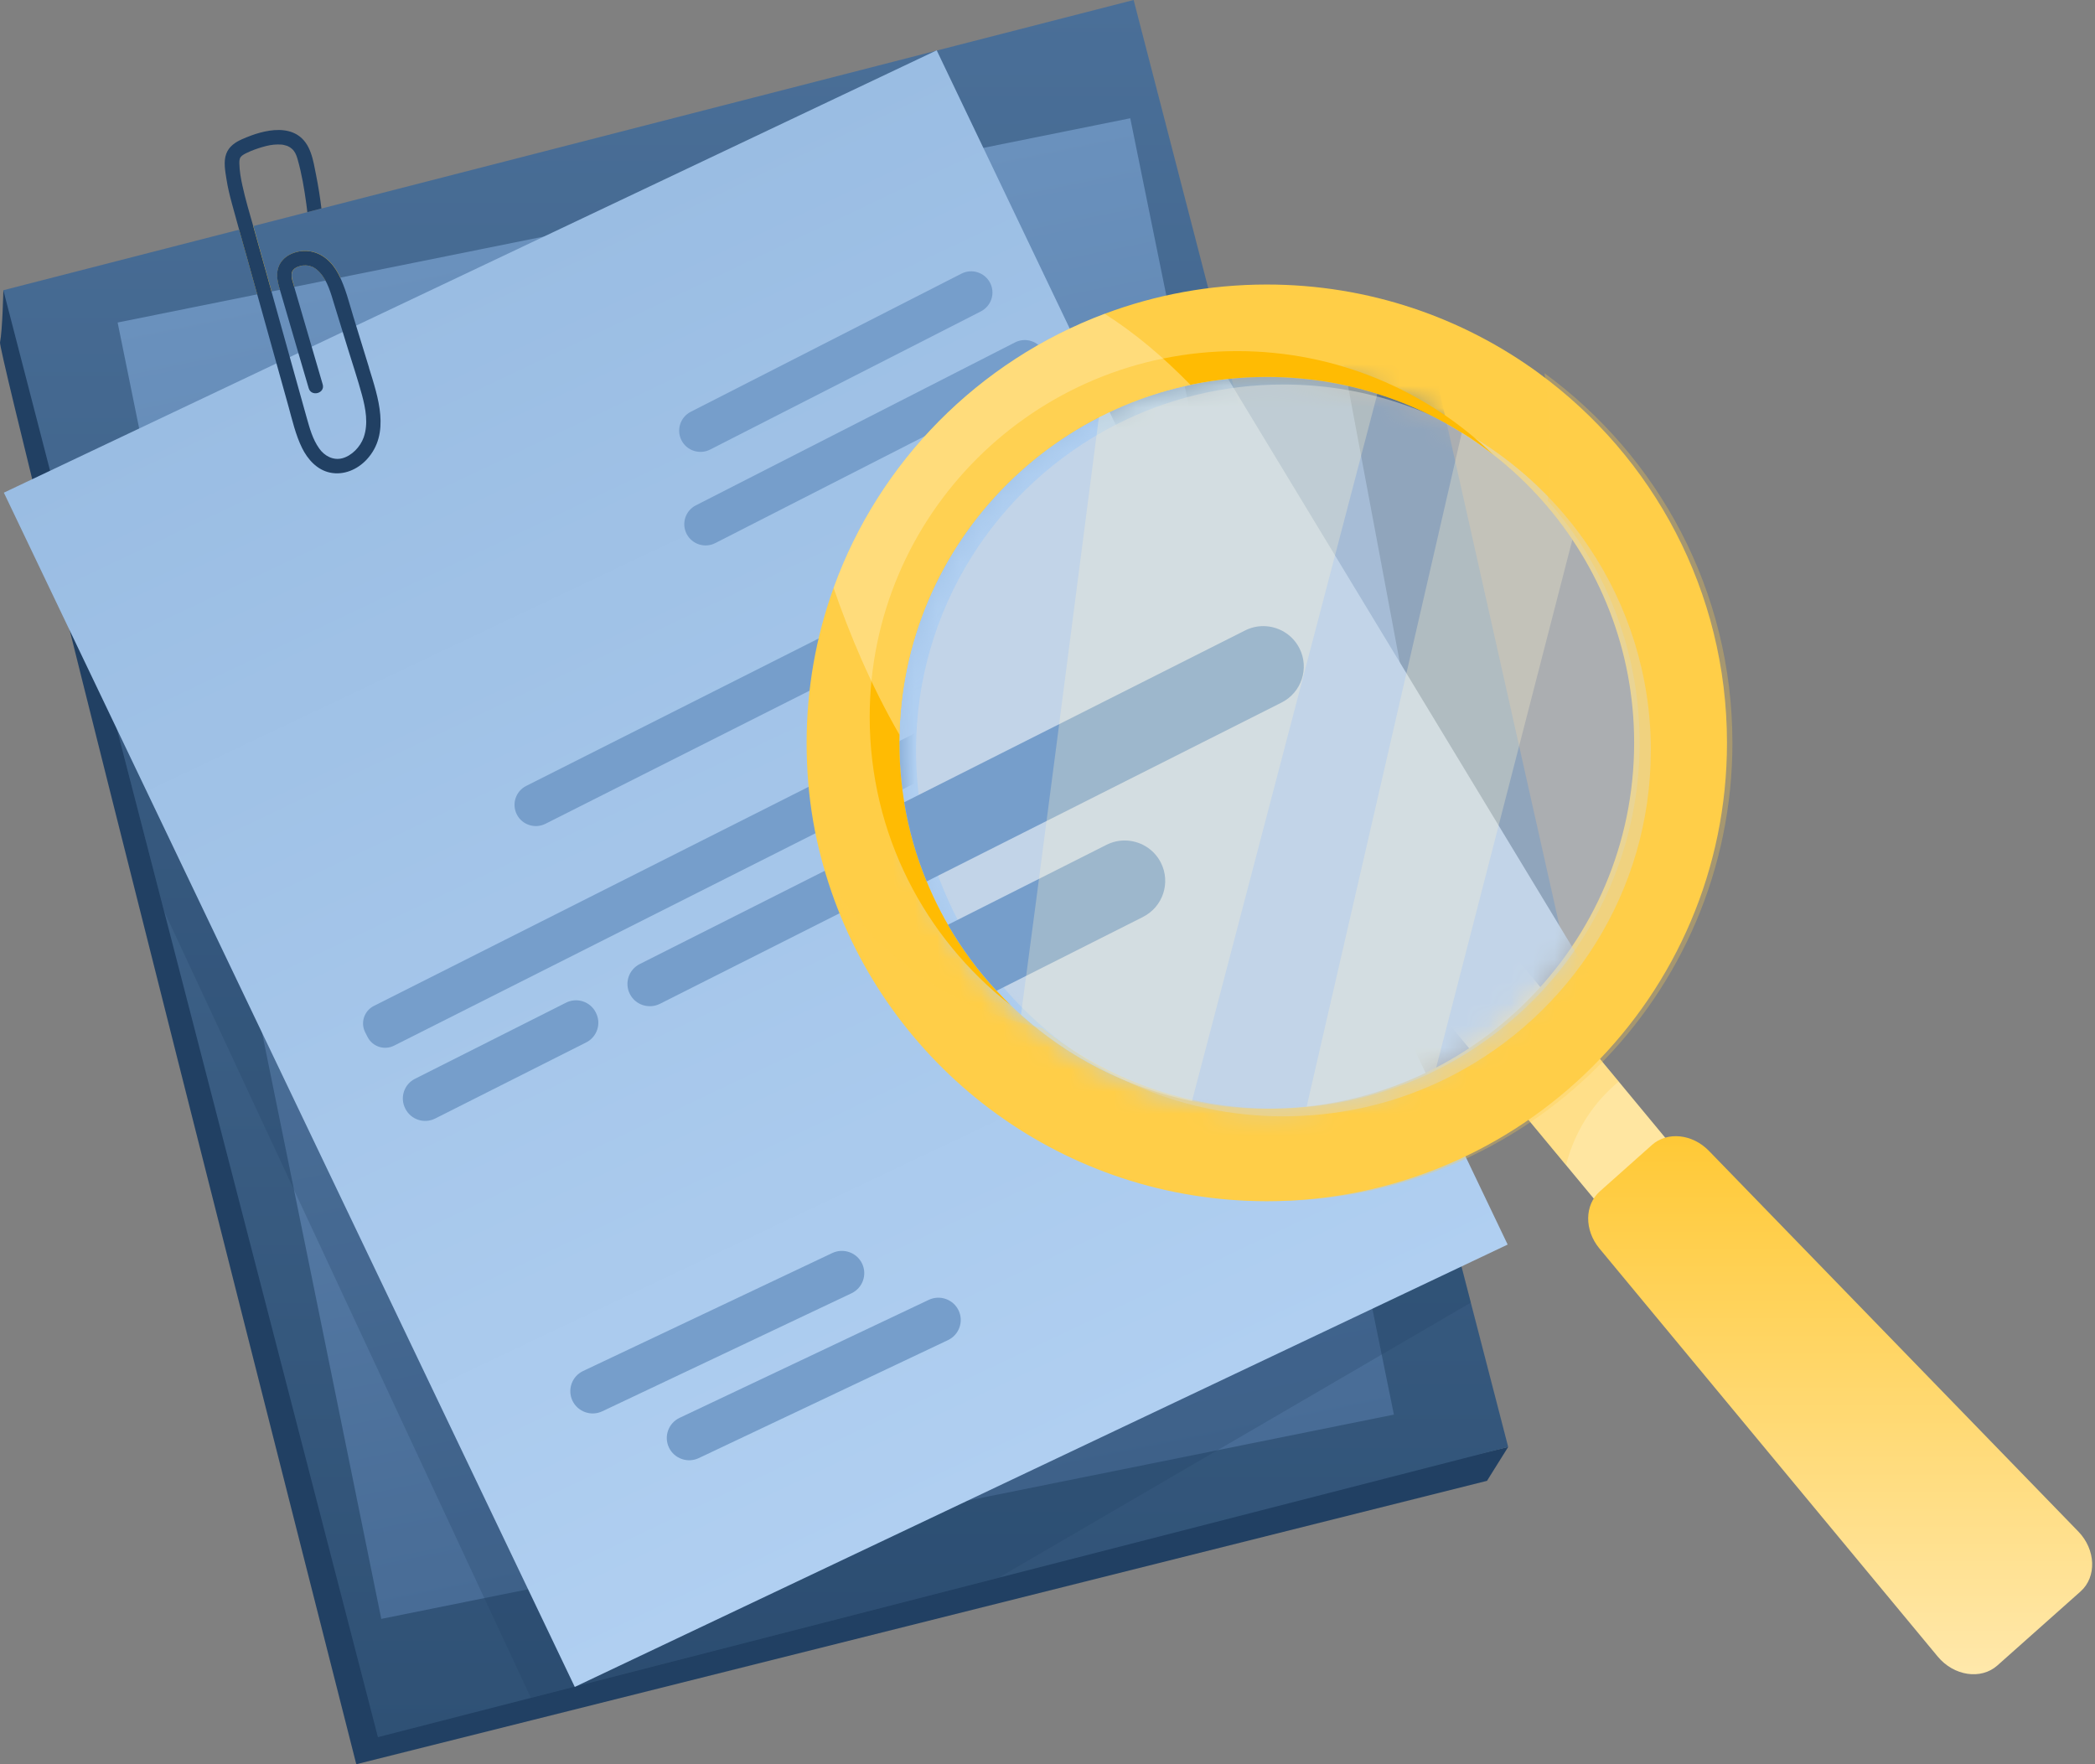 <svg width="95" height="80" viewBox="0 0 95 80" fill="none" xmlns="http://www.w3.org/2000/svg">
<rect x="0" y="0" width="95" height="80" fill="#808080" stroke="none"/>
<path d="M79.018 55.821L75.731 58.523L71.013 52.833L68.144 49.374L54.944 33.45L58.231 30.747L71.196 46.386L73.402 49.045L79.018 55.821Z" fill="#FFE6A1"/>
<g style="mix-blend-mode:multiply" opacity="0.3">
<path d="M73.401 49.045C71.936 50.261 71.294 51.737 71.013 52.833L68.144 49.374L71.196 46.386L73.401 49.045Z" fill="#FFD051"/>
</g>
<path d="M68.389 65.614L67.429 67.15L16.157 80L16.605 77.989L68.389 65.614Z" fill="#214063"/>
<path d="M0.152 13.159C0.152 13.159 0.113 14.969 0.001 15.528C-0.112 16.086 16.156 80 16.156 80L17.136 78.773L5.162 18.657L0.152 13.159Z" fill="#214063"/>
<path d="M68.39 65.613L45.285 71.545L24.071 76.993L17.137 78.773L7.437 41.306L3.86 27.485L3.21 24.975L1.783 19.461L0.152 13.16L51.406 0L65.502 54.455L66.696 59.069L68.39 65.613Z" fill="url(#paint0_linear_2329_1075)"/>
<path d="M16.637 20.83C16.215 21.289 15.591 21.561 14.966 21.427C14.379 21.303 13.953 20.824 13.7 20.31C13.407 19.714 13.259 19.055 13.082 18.418C12.866 17.647 12.652 16.878 12.437 16.106C12.012 14.583 11.586 13.058 11.162 11.535C11.057 11.16 10.953 10.788 10.847 10.413L11.487 10.249C11.509 10.329 11.532 10.412 11.555 10.492C11.754 11.203 11.951 11.912 12.149 12.621C12.541 14.023 12.931 15.425 13.322 16.825C13.518 17.525 13.713 18.227 13.909 18.927C14.049 19.43 14.179 19.909 14.478 20.332C14.718 20.674 15.115 20.887 15.525 20.78C15.959 20.666 16.344 20.262 16.496 19.833C16.715 19.211 16.585 18.526 16.419 17.909C16.233 17.221 16.006 16.542 15.796 15.862C15.584 15.173 15.372 14.483 15.159 13.794C15.006 13.295 14.861 12.737 14.505 12.354C14.42 12.263 14.336 12.187 14.23 12.129C14.212 12.119 14.196 12.111 14.177 12.102C14.177 12.102 14.174 12.099 14.173 12.099C14.173 12.099 14.169 12.099 14.168 12.097C14.162 12.094 14.155 12.092 14.152 12.09C14.102 12.073 14.05 12.059 13.999 12.048C13.989 12.048 13.948 12.041 13.941 12.04C13.915 12.038 13.889 12.035 13.864 12.035C13.816 12.035 13.769 12.035 13.722 12.04C13.711 12.044 13.638 12.055 13.624 12.06C13.586 12.07 13.547 12.08 13.51 12.095C13.505 12.099 13.455 12.121 13.447 12.126C13.426 12.138 13.405 12.152 13.384 12.163C13.38 12.166 13.378 12.167 13.375 12.168C13.375 12.168 13.373 12.171 13.371 12.171C13.351 12.187 13.334 12.205 13.317 12.222C13.309 12.231 13.301 12.24 13.293 12.249C13.293 12.249 13.291 12.251 13.291 12.253C13.286 12.261 13.277 12.274 13.273 12.28C13.264 12.295 13.255 12.312 13.246 12.328C13.244 12.335 13.241 12.342 13.241 12.347C13.215 12.471 13.225 12.579 13.263 12.722C13.304 12.884 13.355 13.045 13.403 13.204C13.814 14.612 14.226 16.02 14.637 17.428C14.757 17.836 14.12 18.007 14.002 17.602C13.893 17.227 13.782 16.85 13.672 16.474C13.45 15.714 13.227 14.953 13.005 14.192C12.893 13.808 12.779 13.423 12.668 13.038C12.569 12.695 12.51 12.346 12.672 12.012C12.903 11.537 13.498 11.331 13.998 11.386C14.621 11.457 15.078 11.896 15.358 12.436C15.675 13.047 15.837 13.739 16.039 14.394C16.272 15.152 16.507 15.91 16.739 16.668C17.151 18.004 17.726 19.649 16.642 20.829L16.637 20.83Z" fill="#FFC936"/>
<path d="M51.253 5.362L5.334 14.625L17.289 73.41L63.208 64.147L51.253 5.362Z" fill="url(#paint1_linear_2329_1075)"/>
<g style="mix-blend-mode:multiply" opacity="0.25">
<path d="M66.696 59.069L45.284 71.545L24.071 76.993L7.437 41.306L3.209 24.975L5.105 23.963L65.502 54.455L66.696 59.069Z" fill="#214063"/>
</g>
<path d="M42.476 2.282L0.175 22.34L26.064 76.495L68.366 56.436L42.476 2.282Z" fill="url(#paint2_linear_2329_1075)"/>
<path d="M32.204 20.385L44.478 14.121C44.953 13.878 45.141 13.299 44.897 12.826C44.653 12.353 44.071 12.166 43.597 12.409L31.323 18.673C30.849 18.916 30.66 19.495 30.904 19.968C31.148 20.441 31.73 20.628 32.204 20.385Z" fill="#769ECB"/>
<path d="M32.436 24.627L46.91 17.239C47.385 16.996 47.573 16.416 47.329 15.944C47.086 15.471 46.504 15.284 46.029 15.526L31.555 22.915C31.08 23.157 30.892 23.737 31.136 24.21C31.38 24.682 31.962 24.87 32.436 24.627Z" fill="#769ECB"/>
<path d="M24.735 37.355L39.247 30.041C39.723 29.8 39.913 29.222 39.672 28.747C39.431 28.273 38.85 28.083 38.373 28.323L23.861 35.638C23.386 35.878 23.195 36.456 23.436 36.931C23.677 37.405 24.258 37.595 24.735 37.355Z" fill="#769ECB"/>
<path d="M17.87 47.416L50.865 30.786C51.305 30.564 51.482 30.028 51.259 29.589L51.15 29.377C50.927 28.938 50.389 28.762 49.948 28.985L16.953 45.615C16.513 45.837 16.336 46.373 16.56 46.811L16.668 47.024C16.892 47.463 17.429 47.639 17.87 47.416Z" fill="#769ECB"/>
<path d="M19.735 50.72L26.582 47.269C27.076 47.02 27.275 46.418 27.023 45.925L27.015 45.907C26.765 45.415 26.16 45.217 25.665 45.468L18.818 48.919C18.323 49.167 18.125 49.77 18.375 50.262L18.384 50.28C18.634 50.773 19.239 50.97 19.733 50.721L19.735 50.72Z" fill="#769ECB"/>
<path d="M29.925 45.519L41.089 39.892C41.589 39.64 41.789 39.032 41.536 38.534C41.284 38.036 40.673 37.838 40.173 38.089L29.009 43.716C28.509 43.968 28.309 44.576 28.562 45.074C28.814 45.572 29.425 45.77 29.925 45.519Z" fill="#769ECB"/>
<path d="M27.311 63.996L38.612 58.645C39.118 58.405 39.333 57.803 39.093 57.299C38.852 56.795 38.247 56.581 37.741 56.82L26.44 62.17C25.934 62.411 25.72 63.013 25.959 63.517C26.201 64.021 26.805 64.235 27.311 63.996Z" fill="#769ECB"/>
<path d="M31.686 66.119L42.987 60.769C43.493 60.529 43.708 59.926 43.468 59.422C43.227 58.918 42.622 58.704 42.116 58.943L30.815 64.294C30.309 64.534 30.095 65.136 30.334 65.64C30.576 66.144 31.18 66.358 31.686 66.119Z" fill="#769ECB"/>
<path d="M16.734 16.669C16.501 15.911 16.267 15.153 16.034 14.395C15.833 13.741 15.671 13.048 15.353 12.437C15.073 11.897 14.616 11.458 13.993 11.388C13.493 11.332 12.898 11.539 12.667 12.014C12.505 12.347 12.564 12.696 12.663 13.04C12.774 13.424 12.888 13.809 13 14.194C13.223 14.956 13.445 15.716 13.667 16.476C13.777 16.851 13.888 17.229 13.998 17.603C14.115 18.008 14.752 17.836 14.633 17.43C14.221 16.022 13.809 14.614 13.398 13.206C13.351 13.046 13.301 12.885 13.258 12.723C13.22 12.581 13.211 12.473 13.236 12.348C13.236 12.344 13.24 12.337 13.242 12.331C13.25 12.313 13.259 12.297 13.268 12.281C13.272 12.275 13.281 12.263 13.286 12.254C13.286 12.254 13.286 12.251 13.288 12.25C13.296 12.241 13.305 12.232 13.312 12.224C13.33 12.206 13.348 12.188 13.366 12.172C13.366 12.172 13.369 12.172 13.37 12.17C13.373 12.167 13.375 12.166 13.379 12.165C13.4 12.152 13.421 12.138 13.442 12.127C13.45 12.122 13.5 12.1 13.505 12.097C13.542 12.082 13.58 12.072 13.619 12.062C13.633 12.058 13.707 12.046 13.717 12.041C13.764 12.038 13.811 12.035 13.859 12.036C13.884 12.036 13.911 12.039 13.936 12.041C13.943 12.041 13.984 12.048 13.994 12.049C14.046 12.06 14.097 12.074 14.147 12.092C14.15 12.092 14.157 12.095 14.163 12.098C14.165 12.098 14.167 12.1 14.168 12.1C14.171 12.1 14.172 12.1 14.172 12.103C14.191 12.112 14.207 12.121 14.225 12.131C14.331 12.188 14.415 12.264 14.5 12.356C14.856 12.739 15.001 13.296 15.154 13.795C15.367 14.484 15.579 15.174 15.791 15.863C16.001 16.543 16.228 17.222 16.414 17.91C16.58 18.527 16.71 19.212 16.491 19.835C16.339 20.263 15.953 20.667 15.52 20.781C15.11 20.888 14.712 20.676 14.473 20.334C14.174 19.91 14.046 19.431 13.904 18.928C13.709 18.228 13.513 17.526 13.317 16.826C12.926 15.426 12.536 14.024 12.145 12.622C11.946 11.913 11.749 11.204 11.55 10.494C11.527 10.413 11.505 10.33 11.482 10.25C11.308 9.639 11.126 9.029 10.991 8.409C10.92 8.087 10.862 7.758 10.854 7.427C10.851 7.319 10.851 7.204 10.919 7.114C10.982 7.034 11.107 6.972 11.215 6.921C11.415 6.825 11.653 6.739 11.896 6.668C12.147 6.596 12.344 6.554 12.59 6.551C12.649 6.551 12.709 6.551 12.768 6.556C12.772 6.556 12.783 6.559 12.793 6.56C12.796 6.56 12.798 6.56 12.801 6.56H12.805C12.826 6.564 12.849 6.568 12.869 6.573C12.918 6.584 12.966 6.596 13.015 6.613C13.027 6.617 13.034 6.619 13.04 6.622C13.04 6.622 13.051 6.627 13.058 6.632C13.088 6.646 13.118 6.662 13.147 6.679C13.205 6.716 13.278 6.776 13.332 6.852C13.413 6.962 13.456 7.089 13.494 7.219C13.685 7.881 13.799 8.579 13.893 9.262C13.909 9.38 13.923 9.499 13.937 9.619L14.576 9.454C14.514 8.944 14.433 8.438 14.333 7.935C14.202 7.28 14.101 6.496 13.48 6.112C12.98 5.806 12.336 5.87 11.795 6.016C11.515 6.09 11.243 6.197 10.978 6.312C10.666 6.449 10.381 6.643 10.259 6.975C10.127 7.329 10.213 7.763 10.27 8.126C10.328 8.504 10.419 8.874 10.52 9.244C10.626 9.635 10.735 10.025 10.843 10.416C10.949 10.79 11.054 11.163 11.159 11.537C11.584 13.061 12.009 14.586 12.434 16.108C12.648 16.88 12.863 17.65 13.079 18.42C13.255 19.056 13.403 19.715 13.696 20.312C13.95 20.828 14.375 21.306 14.962 21.43C15.586 21.563 16.21 21.291 16.633 20.833C17.719 19.654 17.143 18.008 16.731 16.672L16.734 16.669ZM13.365 12.176C13.35 12.185 13.356 12.181 13.365 12.176V12.176Z" fill="#214063"/>
<path d="M69.791 16.929C66.332 14.399 62.064 12.902 57.443 12.902C54.856 12.902 52.379 13.371 50.091 14.23C44.382 16.37 39.864 20.931 37.8 26.659C37.008 28.854 36.577 31.218 36.577 33.685C36.577 36.152 36.972 38.317 37.701 40.432C40.514 48.599 48.29 54.469 57.443 54.469C68.969 54.469 78.312 45.163 78.312 33.686C78.312 26.81 74.958 20.712 69.791 16.931V16.929ZM57.443 50.278C53.499 50.278 49.874 48.912 47.02 46.629C46.602 46.296 46.202 45.943 45.819 45.571C42.713 42.557 40.784 38.346 40.784 33.684C40.784 33.562 40.784 33.44 40.788 33.318C40.957 25.498 46.558 19.012 53.98 17.45C55.098 17.215 56.255 17.091 57.443 17.091C61.325 17.091 64.896 18.413 67.727 20.629C68.526 21.254 69.265 21.949 69.936 22.707C72.529 25.633 74.102 29.475 74.102 33.683C74.102 42.846 66.643 50.275 57.442 50.275L57.443 50.278Z" fill="#FFCE47"/>
<path d="M94.343 72.168L90.573 75.522C89.831 76.184 88.599 76 87.868 75.118L86.146 73.041L72.525 56.61C71.84 55.783 71.849 54.642 72.547 54.023L74.708 52.099L74.91 51.918C75.608 51.298 76.745 51.416 77.494 52.188L94.242 69.446C95.041 70.268 95.086 71.508 94.343 72.168Z" fill="url(#paint3_linear_2329_1075)"/>
<mask id="mask0_2329_1075" style="mask-type:luminance" maskUnits="userSpaceOnUse" x="40" y="17" width="35" height="34">
<path d="M69.225 45.417C75.731 38.938 75.731 28.432 69.225 21.952C62.718 15.472 52.17 15.472 45.663 21.952C39.157 28.432 39.157 38.938 45.663 45.417C52.17 51.897 62.718 51.897 69.225 45.417Z" fill="white"/>
</mask>
<g mask="url(#mask0_2329_1075)">
<path d="M65.017 16.59L71.412 45.083L64.68 51.955C64.68 51.955 50.88 54.636 44.318 47.429C37.755 40.221 35.567 27.483 44.15 20.78C52.732 14.075 65.017 16.59 65.017 16.59Z" fill="#496E97"/>
<path d="M60.642 14.913L67.204 49.942C67.204 49.942 56.602 56.981 49.197 51.283C41.793 45.584 35.23 34.691 39.605 25.975C43.98 17.26 54.752 14.075 60.642 14.913Z" fill="#769ECB"/>
<path d="M53.91 14.243L72.59 45.081C72.59 45.081 64.512 53.965 56.602 52.792C48.693 51.619 35.735 43.574 38.258 32.176C40.783 20.779 48.86 15.248 53.908 14.243H53.91Z" fill="#B0CFF1"/>
</g>
<path opacity="0.51" d="M74.858 34.028C74.858 40.434 71.213 45.99 65.878 48.756C64.086 49.685 62.105 50.299 60.005 50.524C59.412 50.587 58.809 50.621 58.198 50.621C57.035 50.621 55.9 50.502 54.806 50.276C51.863 49.67 49.203 48.29 47.052 46.359C46.667 46.013 46.298 45.648 45.945 45.269C45.103 44.36 44.362 43.355 43.74 42.275C43.377 41.646 43.055 40.989 42.776 40.312C42.306 39.173 41.962 37.971 41.757 36.722C41.613 35.845 41.539 34.946 41.539 34.028C41.539 27.596 45.213 22.02 50.584 19.266C52.867 18.096 55.456 17.436 58.199 17.436C59.947 17.436 61.632 17.704 63.215 18.201C64.575 18.628 65.857 19.224 67.041 19.963C69.036 21.209 70.748 22.866 72.057 24.814C73.828 27.449 74.86 30.62 74.86 34.028H74.858Z" fill="#D3D9E0"/>
<path d="M40.784 33.685C40.784 38.346 42.713 42.558 45.819 45.572C41.933 42.535 39.437 37.815 39.437 32.513C39.437 23.35 46.896 15.921 56.097 15.921C60.623 15.921 64.725 17.716 67.727 20.632C64.894 18.415 61.323 17.094 57.443 17.094C48.243 17.094 40.783 24.523 40.783 33.686L40.784 33.685Z" fill="#FFBB03"/>
<g style="mix-blend-mode:multiply" opacity="0.3">
<path d="M78.559 33.68C78.559 45.158 69.217 54.463 57.69 54.463C48.537 54.463 40.76 48.593 37.949 40.426C39.272 42.401 42.102 45.513 47.267 46.623C50.121 48.906 53.747 50.271 57.69 50.271C66.891 50.271 74.351 42.843 74.351 33.679C74.351 29.471 72.778 25.629 70.185 22.704C70.31 21.073 70.333 19.052 70.037 16.923C75.204 20.705 78.558 26.802 78.558 33.679L78.559 33.68Z" fill="#FFCE4A"/>
</g>
<path d="M58.115 31.857L42.021 39.969C41.552 38.83 41.207 37.628 41.002 36.379L56.455 28.591C56.721 28.456 57.004 28.392 57.283 28.392C57.954 28.392 58.601 28.759 58.924 29.397C59.383 30.299 59.02 31.4 58.115 31.857Z" fill="#769ECB"/>
<path d="M51.832 41.579L45.19 44.927C44.348 44.018 43.607 43.014 42.984 41.934L50.17 38.312C50.436 38.177 50.719 38.113 50.999 38.113C51.67 38.113 52.317 38.48 52.64 39.117C53.098 40.02 52.736 41.121 51.831 41.578L51.832 41.579Z" fill="#769ECB"/>
<g style="mix-blend-mode:screen" opacity="0.5">
<path d="M53.98 17.451C46.558 19.015 40.957 25.501 40.788 33.319C39.489 31.071 38.514 28.733 37.8 26.659C39.864 20.931 44.383 16.37 50.091 14.23C51.428 15.075 52.738 16.174 53.98 17.451Z" fill="#FFF3CD" fill-opacity="0.78"/>
</g>
<g style="mix-blend-mode:screen" opacity="0.37">
<path d="M62.459 17.857L54.051 49.932C51.109 49.326 48.449 47.945 46.298 46.014C46.998 40.837 48.756 27.252 49.83 18.921C52.112 17.75 54.701 17.09 57.444 17.09C59.193 17.09 60.878 17.358 62.461 17.856L62.459 17.857Z" fill="#FFF3CD" fill-opacity="0.78"/>
</g>
<g style="mix-blend-mode:screen" opacity="0.37">
<path d="M71.301 24.47L65.124 48.413C63.333 49.342 61.351 49.956 59.252 50.181L66.287 19.618C68.281 20.864 69.993 22.521 71.302 24.47H71.301Z" fill="#FFF3CD" fill-opacity="0.78"/>
</g>
<defs>
<linearGradient id="paint0_linear_2329_1075" x1="34.271" y1="0" x2="34.271" y2="78.773" gradientUnits="userSpaceOnUse">
<stop stop-color="#4A6F98"/>
<stop offset="1" stop-color="#2F5175"/>
</linearGradient>
<linearGradient id="paint1_linear_2329_1075" x1="28.294" y1="9.993" x2="40.155" y2="68.798" gradientUnits="userSpaceOnUse">
<stop stop-color="#6A91BD"/>
<stop offset="1" stop-color="#486C96"/>
</linearGradient>
<linearGradient id="paint2_linear_2329_1075" x1="21.326" y1="12.311" x2="47.043" y2="66.547" gradientUnits="userSpaceOnUse">
<stop stop-color="#9ABDE3"/>
<stop offset="1" stop-color="#B0CFF1"/>
</linearGradient>
<linearGradient id="paint3_linear_2329_1075" x1="83.445" y1="51.521" x2="83.445" y2="75.92" gradientUnits="userSpaceOnUse">
<stop stop-color="#FFC936"/>
<stop offset="1" stop-color="#FFE8AB"/>
</linearGradient>
</defs>
</svg>
